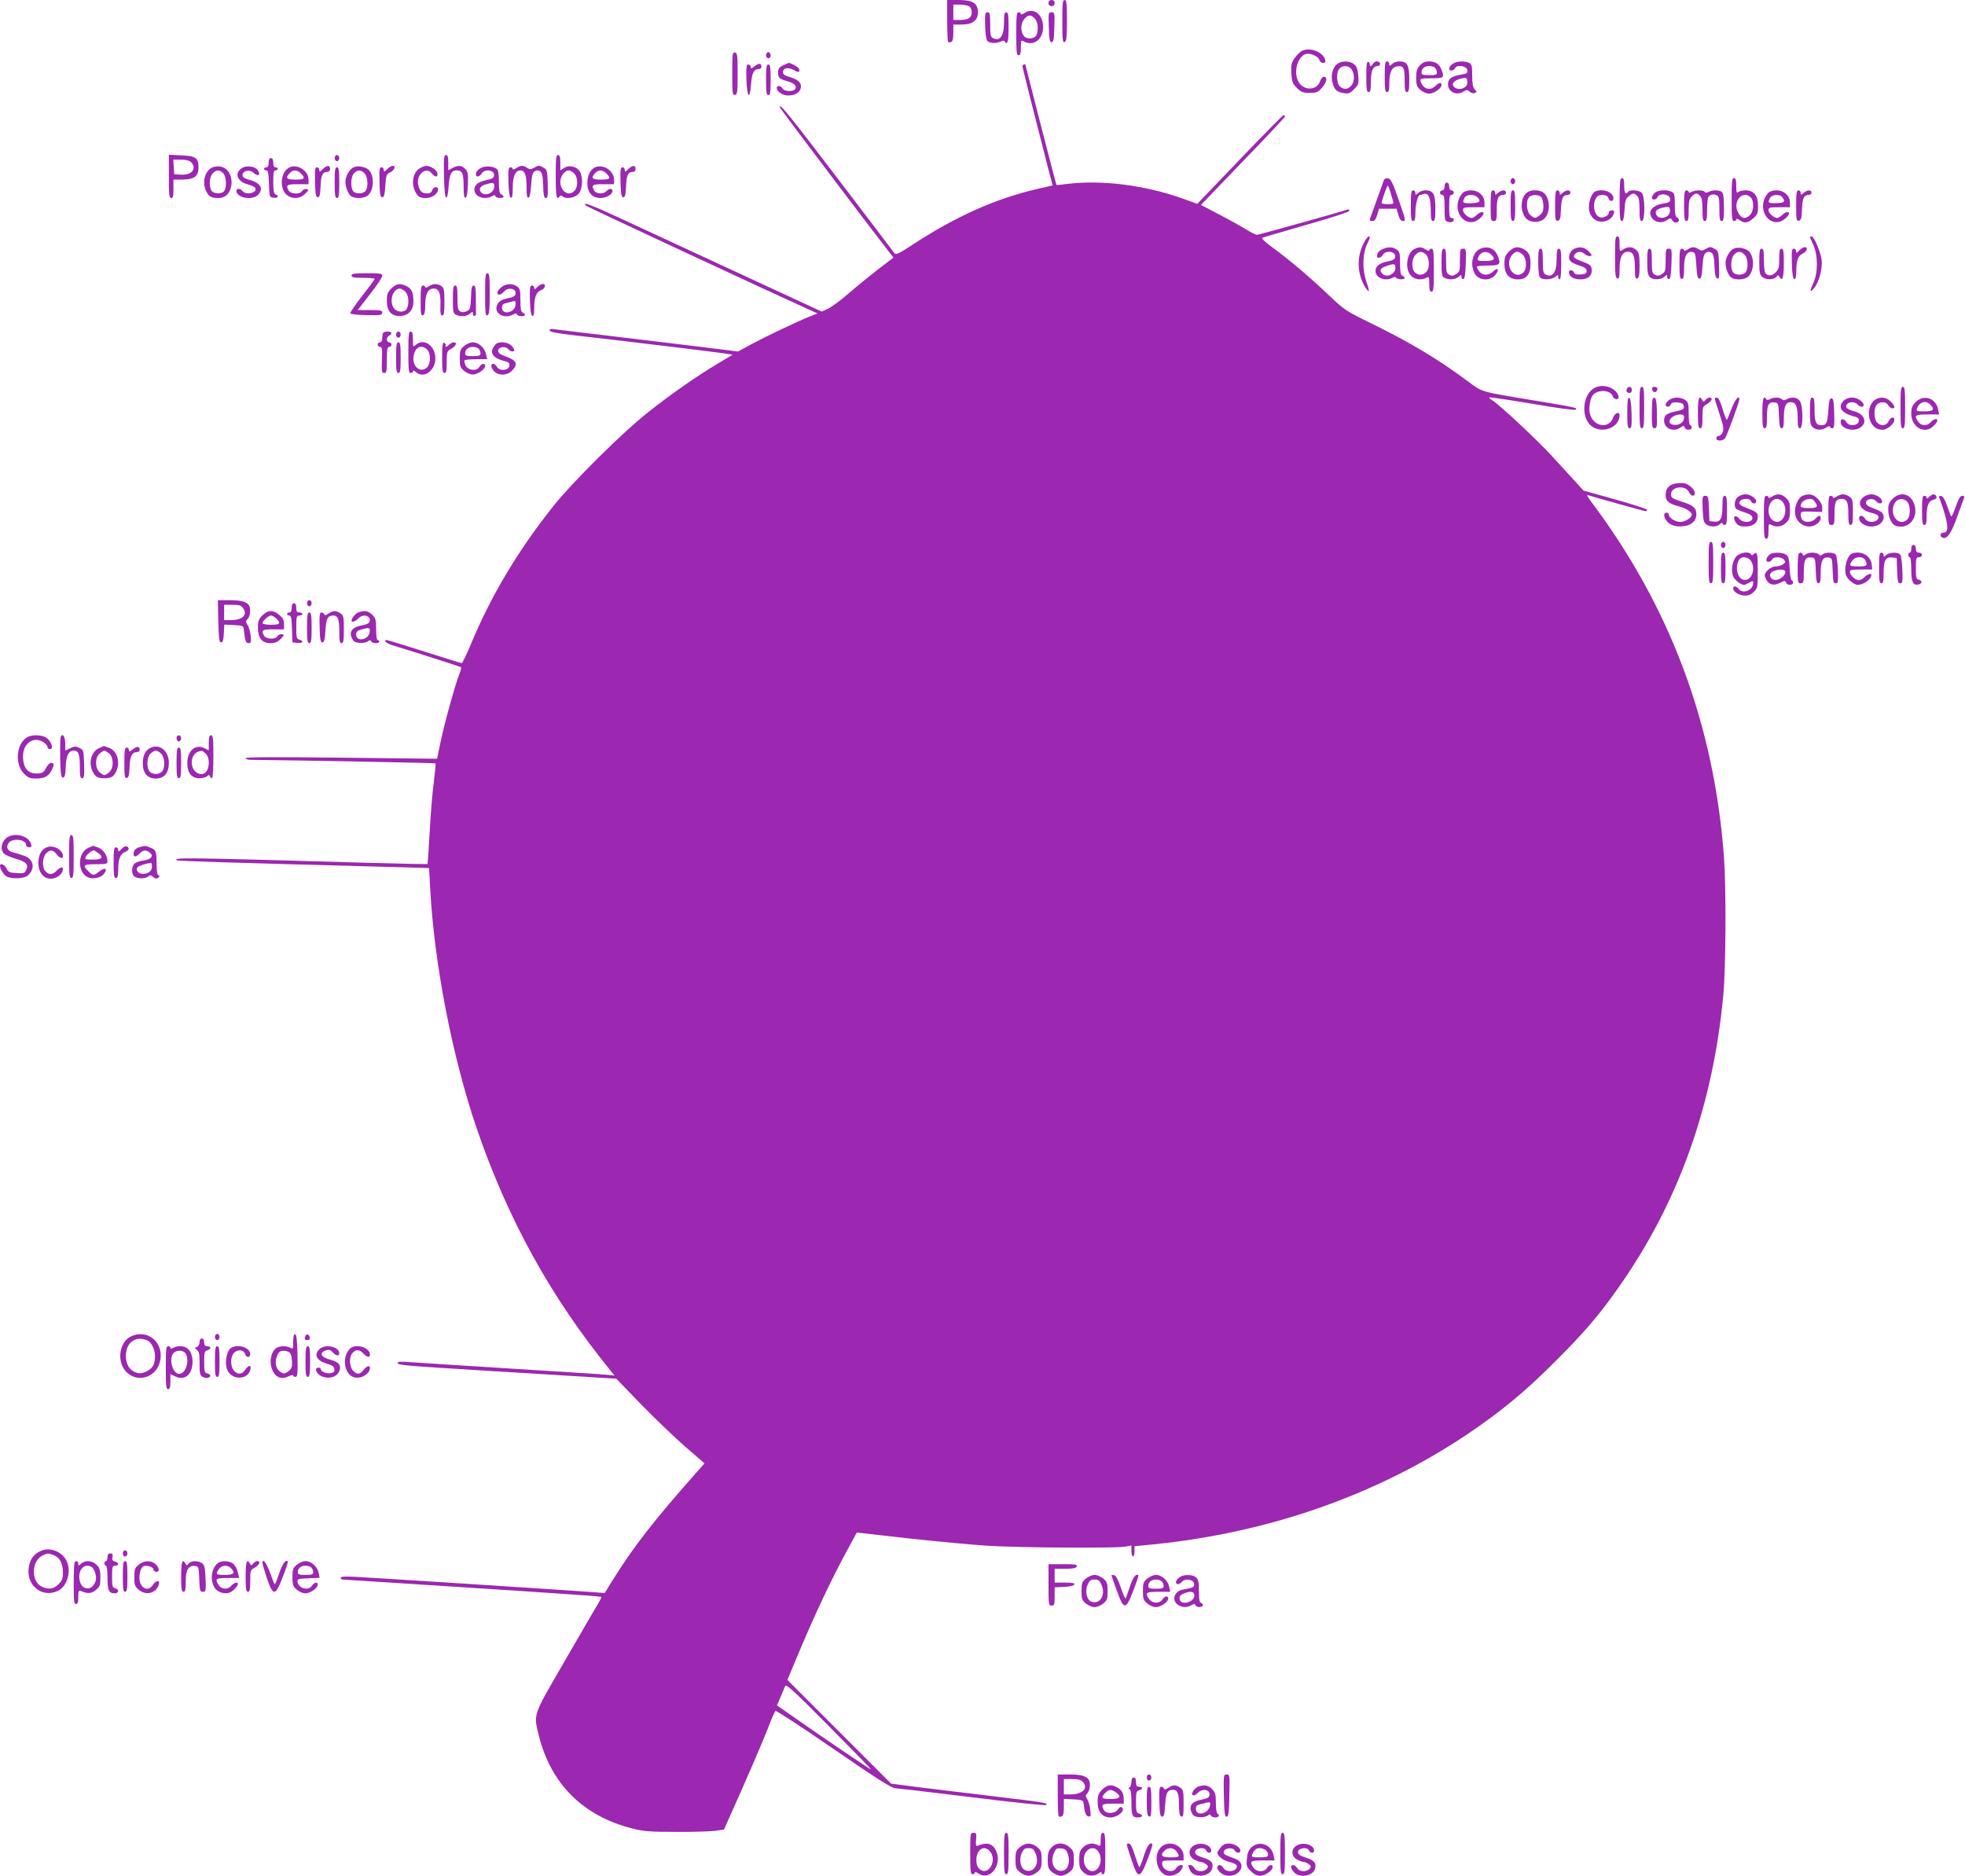 <?xml version="1.0" standalone="no"?>
<!DOCTYPE svg PUBLIC "-//W3C//DTD SVG 20010904//EN"
 "http://www.w3.org/TR/2001/REC-SVG-20010904/DTD/svg10.dtd">
<svg version="1.0" xmlns="http://www.w3.org/2000/svg"
 width="1280pt" height="1222pt" viewBox="0 0 1280 1222"
 preserveAspectRatio="xMidYMid meet">
<g transform="translate(0,1222) scale(0.1,-0.1)"
fill="#9c27b0" stroke="none">
<path d="M6170 12087 c0 -74 3 -136 6 -140 3 -3 12 -3 20 0 10 3 14 22 14 59
l0 54 54 0 c72 0 106 26 106 80 0 59 -33 80 -126 80 l-74 0 0 -133z m141 93
c12 -7 19 -21 19 -40 0 -36 -23 -50 -79 -50 l-41 0 0 50 0 50 41 0 c22 0 49
-5 60 -10z"/>
<path d="M6830 12200 c0 -13 7 -20 20 -20 13 0 20 7 20 20 0 13 -7 20 -20 20
-13 0 -20 -7 -20 -20z"/>
<path d="M6920 12080 c0 -120 2 -139 15 -134 12 5 15 30 15 140 0 112 -2 134
-15 134 -13 0 -15 -22 -15 -140z"/>
<path d="M6672 12134 c-12 -8 -22 -10 -22 -5 0 6 -7 11 -15 11 -13 0 -15 -22
-15 -140 0 -118 2 -140 15 -140 11 0 15 12 15 50 0 47 1 50 19 40 77 -41 147
37 120 134 -16 59 -70 83 -117 50z m68 -34 c22 -22 27 -78 10 -111 -13 -23
-62 -26 -79 -5 -24 28 -24 79 -1 109 26 32 43 34 70 7z"/>
<path d="M6417 12054 c1 -48 7 -92 14 -100 13 -16 62 -19 89 -4 13 7 21 7 25
0 17 -28 25 -1 25 90 0 82 -3 100 -15 100 -12 0 -15 -14 -15 -68 0 -87 -27
-124 -72 -100 -15 7 -18 23 -18 88 0 70 -2 80 -17 80 -16 0 -18 -10 -16 -86z"/>
<path d="M6832 12043 c2 -79 6 -98 18 -98 12 0 16 19 18 98 3 93 2 97 -18 97
-21 0 -21 -4 -18 -97z"/>
<path d="M8480 11888 c-13 -7 -35 -29 -48 -48 -20 -30 -23 -44 -20 -98 3 -55
8 -67 36 -95 28 -28 39 -32 83 -32 45 0 54 4 80 33 32 35 38 72 13 72 -8 0
-20 -13 -25 -29 -23 -67 -117 -62 -146 7 -29 70 10 172 66 172 31 0 70 -21 76
-42 9 -25 45 -25 38 1 -14 53 -101 86 -153 59z"/>
<path d="M4770 11740 c0 -129 1 -141 18 -138 15 3 17 18 17 138 0 120 -2 135
-17 138 -17 3 -18 -9 -18 -138z"/>
<path d="M4990 11860 c0 -11 7 -20 15 -20 8 0 15 9 15 20 0 11 -7 20 -15 20
-8 0 -15 -9 -15 -20z"/>
<path d="M8713 11805 c-32 -22 -46 -75 -33 -123 12 -48 27 -61 74 -69 30 -5
40 -1 67 26 29 30 31 35 27 88 -4 43 -10 61 -28 75 -27 22 -78 23 -107 3z m91
-37 c22 -31 20 -84 -4 -108 -24 -24 -47 -25 -72 -3 -23 21 -25 95 -2 117 22
23 60 20 78 -6z"/>
<path d="M8900 11721 c0 -83 3 -101 15 -101 12 0 15 14 15 69 0 71 14 101 46
101 8 0 14 7 14 15 0 8 -9 15 -20 15 -11 0 -23 -7 -26 -15 -7 -17 -25 -21 -21
-4 1 6 -4 14 -10 16 -10 4 -13 -20 -13 -96z"/>
<path d="M9020 11720 c0 -82 3 -100 15 -100 12 0 15 13 15 58 0 73 17 106 54
110 39 5 46 -10 46 -95 0 -58 3 -73 15 -73 12 0 15 16 15 83 0 94 -13 117 -65
117 -16 0 -37 -7 -47 -17 -17 -15 -18 -15 -18 0 0 10 -7 17 -15 17 -12 0 -15
-18 -15 -100z"/>
<path d="M9249 11794 c-19 -21 -24 -36 -24 -81 0 -48 4 -58 28 -79 15 -13 41
-24 56 -24 32 0 81 34 81 56 0 20 -17 17 -40 -6 -34 -34 -80 -20 -95 28 -6 21
-4 22 69 22 82 0 86 3 66 56 -15 37 -38 53 -81 54 -26 0 -42 -7 -60 -26z m99
-16 c7 -7 12 -20 12 -30 0 -15 -9 -18 -50 -18 -41 0 -50 3 -50 18 0 25 20 42
50 42 14 0 31 -5 38 -12z"/>
<path d="M9462 11804 c-12 -8 -22 -22 -22 -30 0 -19 27 -18 38 2 14 25 76 15
80 -13 3 -18 -3 -23 -35 -28 -59 -10 -82 -22 -89 -49 -13 -55 45 -94 97 -64
24 14 28 14 42 1 9 -9 23 -13 33 -9 15 6 16 8 0 24 -12 14 -16 38 -16 90 0 60
-3 73 -19 82 -29 15 -83 12 -109 -6z m82 -151 c-24 -18 -59 -16 -74 3 -18 20
5 43 51 53 31 6 34 5 37 -18 2 -15 -3 -30 -14 -38z"/>
<path d="M4916 11789 c-22 -17 -26 -18 -26 -5 0 9 -7 16 -15 16 -13 0 -15 -15
-13 -97 4 -117 23 -139 30 -34 6 75 18 101 49 101 11 0 19 6 19 14 0 25 -16
27 -44 5z"/>
<path d="M5103 11795 c-31 -13 -39 -28 -33 -65 3 -19 16 -27 61 -40 43 -12 61
-30 49 -50 -12 -19 -70 -17 -82 3 -11 20 -38 23 -38 4 0 -24 38 -49 73 -49 46
0 75 17 83 48 8 33 -16 56 -73 73 -31 8 -43 17 -43 31 0 27 35 34 70 14 32
-19 44 -16 34 9 -4 11 -58 40 -68 37 -1 -1 -16 -7 -33 -15z"/>
<path d="M4990 11700 c0 -82 3 -100 15 -100 12 0 15 18 15 100 0 82 -3 100
-15 100 -12 0 -15 -18 -15 -100z"/>
<path d="M6660 11789 c0 -9 118 -475 178 -706 l19 -71 -96 -22 c-274 -63 -530
-177 -815 -363 -93 -61 -110 -69 -120 -56 -6 9 -173 228 -370 487 -319 419
-393 510 -373 458 5 -12 573 -764 708 -937 l29 -37 -102 -78 c-56 -44 -143
-114 -192 -157 -50 -44 -109 -87 -132 -98 l-41 -19 -564 261 c-310 144 -654
303 -764 354 -174 81 -238 104 -208 75 6 -7 1226 -575 1453 -677 l55 -25 -49
-19 c-81 -33 -275 -125 -375 -178 l-94 -51 -281 35 c-155 19 -416 50 -581 70
-165 19 -315 38 -332 40 -24 4 -33 2 -33 -7 0 -10 40 -18 148 -31 293 -33 978
-116 1010 -122 l34 -6 -90 -54 c-136 -80 -311 -202 -462 -322 -163 -128 -492
-455 -613 -607 -235 -295 -409 -588 -542 -908 -27 -65 -53 -118 -57 -118 -5 0
-114 34 -243 75 -128 41 -239 75 -244 75 -29 0 -6 -21 36 -34 105 -31 438
-138 445 -142 4 -3 0 -21 -8 -41 -25 -58 -100 -328 -124 -447 l-23 -109 -624
7 c-440 5 -623 4 -623 -3 0 -6 15 -11 33 -11 312 -3 1201 -20 1204 -23 2 -3
-3 -57 -11 -121 -9 -64 -21 -210 -27 -324 -6 -114 -13 -209 -14 -211 -2 -1
-174 2 -382 8 -1210 35 -1271 36 -1252 16 5 -4 373 -16 1209 -38 l435 -12 7
-130 c26 -490 143 -1094 301 -1560 205 -598 481 -1100 873 -1583 l27 -33 -64
6 c-35 3 -316 21 -624 40 -308 19 -597 38 -642 41 -57 5 -83 3 -83 -4 0 -16
33 -18 580 -52 272 -17 574 -35 670 -41 l175 -11 161 -167 c89 -91 218 -215
287 -275 l126 -109 -42 -48 c-288 -324 -422 -497 -561 -721 l-47 -76 -52 4
c-51 5 -1351 89 -1559 101 -79 4 -108 3 -108 -5 0 -7 4 -12 8 -12 4 0 250 -16
547 -35 297 -19 610 -40 695 -45 315 -21 444 -30 447 -34 2 -2 -13 -32 -35
-67 -21 -35 -118 -202 -215 -370 -199 -343 -192 -324 -156 -470 79 -311 287
-519 604 -600 79 -20 115 -23 290 -23 110 -1 225 3 255 7 l56 8 43 97 c87 192
198 449 241 557 23 61 46 114 51 119 4 4 175 -107 379 -248 289 -199 379 -256
404 -256 17 -1 243 -27 501 -59 259 -32 474 -55 479 -50 15 13 0 16 -319 54
-165 20 -388 47 -495 60 l-195 25 -338 338 -338 338 54 129 c120 289 235 533
349 740 l49 91 337 -38 c185 -20 418 -42 517 -48 202 -13 827 -17 893 -6 l42
8 0 -36 c0 -20 5 -36 10 -36 6 0 10 15 10 34 l0 33 123 12 c753 76 1453 321
2043 716 221 149 378 278 574 475 190 189 289 305 417 488 388 553 611 1178
679 1902 16 183 19 688 4 895 -64 866 -351 1633 -866 2318 -20 26 -30 45 -23
42 39 -13 369 -105 378 -105 6 0 11 4 11 9 0 4 -93 35 -207 67 l-208 58 -50
55 c-27 30 -96 105 -153 167 -94 104 -342 335 -391 366 -12 7 -21 16 -21 19 0
3 125 -15 278 -41 160 -28 281 -44 286 -39 13 12 7 14 -264 59 -369 61 -340
53 -444 130 -190 141 -372 250 -617 370 -172 84 -181 90 -281 185 -125 119
-262 235 -368 312 -48 35 -75 60 -67 64 6 3 137 41 289 85 169 48 278 84 278
91 0 7 -6 10 -12 8 -46 -16 -580 -165 -590 -165 -7 0 -40 16 -73 37 -33 20
-112 64 -176 97 l-116 61 273 284 c151 156 274 287 274 292 0 5 -4 9 -9 9 -4
0 -133 -130 -285 -289 l-277 -289 -94 34 c-250 89 -531 124 -760 95 -33 -5
-61 -7 -63 -6 -3 2 -201 773 -202 783 0 8 -20 0 -20 -9z m-985 -11097 c-3 -3
-371 247 -552 375 l-62 43 23 53 c12 28 26 61 30 72 6 17 48 -21 285 -260 153
-154 277 -281 276 -283z"/>
<path d="M1100 11071 c0 -119 2 -141 15 -141 12 0 15 13 15 60 l0 60 58 0 c77
1 105 21 105 79 0 63 -18 75 -113 79 l-80 4 0 -141z m144 93 c41 -40 6 -86
-63 -82 l-46 3 -3 48 -3 47 50 0 c32 0 55 -6 65 -16z"/>
<path d="M2180 11190 c0 -11 7 -20 15 -20 8 0 15 9 15 20 0 11 -7 20 -15 20
-8 0 -15 -9 -15 -20z"/>
<path d="M2892 11073 c2 -89 7 -138 14 -140 7 -2 13 22 16 71 5 81 18 106 52
106 37 0 46 -19 46 -103 0 -58 3 -78 13 -75 8 3 13 32 15 86 2 71 0 84 -18
102 -24 24 -45 25 -82 6 l-28 -15 0 50 c0 37 -4 49 -15 49 -13 0 -15 -20 -13
-137z"/>
<path d="M3620 11070 c0 -128 6 -160 25 -130 5 8 11 8 20 0 24 -20 86 -8 107
21 24 32 26 110 4 144 -21 31 -70 42 -101 21 l-25 -16 0 50 c0 38 -4 50 -15
50 -13 0 -15 -22 -15 -140z m120 20 c25 -25 27 -86 3 -112 -37 -42 -93 -6 -93
59 0 35 29 73 55 73 8 0 24 -9 35 -20z"/>
<path d="M1750 11160 c0 -20 -5 -30 -15 -30 -8 0 -15 -4 -15 -10 0 -5 7 -10
15 -10 11 0 15 -19 17 -87 3 -88 3 -88 31 -91 29 -4 37 12 12 22 -11 4 -15 23
-15 81 0 60 3 75 15 75 8 0 15 5 15 10 0 6 -7 10 -15 10 -10 0 -15 10 -15 30
0 20 -5 30 -15 30 -10 0 -15 -10 -15 -30z"/>
<path d="M1380 11128 c-48 -25 -65 -101 -35 -157 16 -33 33 -41 80 -41 105 0
114 187 10 205 -16 3 -41 0 -55 -7z m75 -38 c20 -22 23 -93 4 -116 -15 -18
-63 -18 -79 1 -20 24 -17 90 4 114 24 26 48 27 71 1z"/>
<path d="M1581 11128 c-57 -31 -40 -89 32 -109 23 -6 45 -16 49 -22 19 -31
-57 -52 -82 -22 -15 19 -40 20 -40 2 0 -46 102 -65 140 -27 40 40 18 79 -57
99 -32 9 -43 17 -43 31 0 27 45 38 69 16 32 -29 54 -17 29 17 -17 23 -68 30
-97 15z"/>
<path d="M1884 11129 c-50 -25 -65 -116 -28 -166 31 -41 94 -44 131 -6 26 25
26 28 9 31 -10 2 -23 -3 -28 -12 -13 -24 -75 -21 -88 3 -19 36 -12 41 60 41
l70 0 0 29 c0 60 -74 106 -126 80z m76 -39 c32 -32 24 -40 -35 -40 -59 0 -68
10 -38 42 21 24 48 23 73 -2z"/>
<path d="M2102 11118 c-19 -19 -22 -20 -22 -5 0 9 -7 17 -15 17 -13 0 -15 -15
-13 -97 2 -79 6 -98 18 -98 12 0 16 16 18 70 3 74 13 95 43 95 12 0 19 7 19
20 0 26 -20 25 -48 -2z"/>
<path d="M2303 11130 c-26 -11 -53 -59 -53 -93 0 -38 20 -86 40 -97 32 -17 88
-12 110 10 37 37 39 125 3 162 -22 22 -71 31 -100 18z m73 -41 c21 -24 24 -90
4 -114 -16 -19 -64 -19 -79 -1 -19 23 -16 94 4 116 23 26 47 25 71 -1z"/>
<path d="M2522 11118 c-19 -19 -22 -20 -22 -5 0 9 -7 17 -15 17 -13 0 -15 -15
-13 -97 2 -79 6 -98 18 -98 12 0 16 17 20 75 5 70 7 76 33 88 27 13 38 42 14
42 -7 0 -23 -10 -35 -22z"/>
<path d="M2740 11127 c-31 -15 -50 -52 -50 -95 0 -39 23 -87 45 -96 48 -18
107 4 118 44 7 27 -29 28 -38 0 -4 -14 -15 -20 -34 -20 -32 0 -46 13 -56 53
-17 66 48 125 86 79 19 -24 39 -29 39 -9 0 18 -12 32 -37 46 -28 14 -42 14
-73 -2z"/>
<path d="M3140 11129 c-26 -11 -40 -26 -40 -46 0 -20 24 -15 38 7 21 34 88 21
80 -16 -2 -13 -17 -21 -48 -27 -53 -10 -80 -31 -80 -62 0 -46 63 -70 113 -44
16 9 22 9 25 0 4 -13 52 -15 52 -2 0 5 -7 11 -15 15 -11 4 -15 23 -15 79 0 50
-4 78 -13 86 -21 17 -69 22 -97 10z m80 -123 c0 -41 -56 -68 -84 -41 -21 21
-10 43 28 54 49 14 56 13 56 -13z"/>
<path d="M3362 11124 c-12 -8 -22 -10 -22 -5 0 6 -7 11 -15 11 -13 0 -15 -15
-13 -97 2 -66 7 -98 16 -101 9 -3 12 15 12 65 0 75 17 113 50 113 29 0 40 -31
40 -110 0 -53 3 -71 13 -68 7 3 14 33 17 83 4 60 9 80 23 89 12 8 22 8 35 0
13 -9 18 -28 20 -93 2 -64 6 -81 18 -81 12 0 14 16 12 92 -3 89 -4 93 -31 108
-25 14 -30 13 -55 -1 -24 -14 -31 -14 -47 -3 -25 18 -45 18 -73 -2z"/>
<path d="M3874 11129 c-31 -16 -49 -56 -48 -106 1 -58 33 -93 84 -93 39 0 80
23 80 46 0 18 -24 18 -40 -1 -18 -22 -67 -19 -80 4 -19 36 -12 41 60 41 l70 0
0 29 c0 60 -74 106 -126 80z m76 -39 c32 -32 24 -40 -35 -40 -59 0 -68 10 -38
42 21 24 48 23 73 -2z"/>
<path d="M4092 11118 c-19 -19 -22 -20 -22 -5 0 9 -7 17 -15 17 -13 0 -15 -15
-13 -97 2 -79 6 -98 18 -98 12 0 16 16 18 70 3 74 13 95 43 95 12 0 19 7 19
20 0 26 -20 25 -48 -2z"/>
<path d="M2180 11030 c0 -82 3 -100 15 -100 12 0 15 18 15 100 0 82 -3 100
-15 100 -12 0 -15 -18 -15 -100z"/>
<path d="M9015 11048 c-3 -7 -22 -62 -44 -123 -22 -60 -42 -118 -46 -127 -5
-14 -2 -18 14 -18 15 0 23 10 32 40 l12 40 57 0 57 0 12 -40 c8 -29 17 -40 31
-40 18 0 16 11 -29 138 -40 114 -51 138 -70 140 -11 2 -23 -3 -26 -10z m42
-80 c7 -24 15 -51 18 -60 6 -15 1 -18 -34 -18 -23 0 -41 3 -41 7 0 15 34 113
40 113 3 0 11 -19 17 -42z"/>
<path d="M9840 11040 c0 -11 7 -20 15 -20 8 0 15 9 15 20 0 11 -7 20 -15 20
-8 0 -15 -9 -15 -20z"/>
<path d="M10557 11053 c-4 -3 -7 -66 -7 -140 0 -107 3 -133 14 -133 10 0 15
19 18 71 3 60 8 74 27 90 28 23 35 23 55 3 12 -11 16 -36 16 -90 0 -59 3 -74
15 -74 22 0 22 162 -1 184 -17 18 -79 22 -89 6 -14 -23 -25 -7 -25 40 0 46 -7
60 -23 43z"/>
<path d="M11280 10920 c0 -118 2 -140 15 -140 8 0 15 5 15 11 0 5 10 3 22 -5
32 -23 53 -20 89 12 28 25 31 34 31 81 0 67 -27 101 -82 101 -20 0 -41 -5 -48
-12 -9 -9 -12 0 -12 40 0 40 -4 52 -15 52 -13 0 -15 -22 -15 -140z m124 14
c23 -23 21 -89 -4 -114 -31 -31 -57 -25 -79 17 -36 70 31 149 83 97z"/>
<path d="M9410 11005 c0 -16 -6 -25 -15 -25 -8 0 -15 -7 -15 -15 0 -8 7 -15
15 -15 12 0 15 -16 15 -84 0 -76 2 -85 20 -91 21 -7 40 0 40 16 0 5 -7 9 -15
9 -12 0 -15 15 -15 75 0 60 3 75 15 75 8 0 15 7 15 15 0 8 -7 15 -15 15 -9 0
-15 9 -15 25 0 16 -6 25 -15 25 -9 0 -15 -9 -15 -25z"/>
<path d="M9190 10880 c0 -82 3 -100 15 -100 11 0 15 13 15 54 0 55 16 116 30
116 5 0 15 3 23 6 31 11 47 -24 47 -102 0 -59 3 -74 15 -74 12 0 15 16 15 83
0 94 -13 117 -65 117 -16 0 -37 -7 -47 -17 -17 -15 -18 -15 -18 0 0 10 -7 17
-15 17 -12 0 -15 -18 -15 -100z"/>
<path d="M9527 10962 c-70 -77 -19 -207 73 -187 36 8 81 58 57 63 -9 2 -25 -6
-36 -17 -12 -12 -27 -21 -34 -21 -22 0 -57 31 -57 51 0 17 7 19 70 19 l70 0 0
30 c0 45 -39 80 -88 80 -24 0 -45 -7 -55 -18z m98 -28 c25 -26 13 -36 -43 -38
-54 -1 -59 3 -42 35 13 24 62 26 85 3z"/>
<path d="M9710 10880 c0 -93 1 -100 20 -100 18 0 20 7 20 73 0 75 9 97 42 97
10 0 18 7 18 15 0 20 -29 19 -52 -2 -17 -15 -18 -15 -18 0 0 10 -7 17 -15 17
-12 0 -15 -18 -15 -100z"/>
<path d="M9840 10880 c0 -82 3 -100 15 -100 12 0 15 18 15 100 0 82 -3 100
-15 100 -12 0 -15 -18 -15 -100z"/>
<path d="M9941 10961 c-38 -38 -39 -116 -2 -162 25 -31 92 -33 121 -3 39 38
39 125 0 164 -27 27 -93 27 -119 1z m99 -26 c7 -8 13 -34 14 -56 0 -32 -5 -45
-23 -60 -29 -23 -33 -24 -61 -1 -26 21 -32 91 -10 117 16 19 64 19 80 0z"/>
<path d="M10130 10879 c0 -90 2 -100 18 -97 14 3 18 16 20 73 3 74 13 95 43
95 11 0 19 7 19 15 0 20 -29 19 -52 -2 -17 -15 -18 -15 -18 0 0 10 -7 17 -15
17 -12 0 -15 -18 -15 -101z"/>
<path d="M10392 10973 c-21 -8 -42 -59 -42 -102 0 -55 35 -95 83 -95 38 0 72
23 80 55 4 14 0 19 -14 19 -10 0 -19 -7 -19 -15 0 -19 -36 -38 -59 -30 -39 12
-51 94 -19 132 17 21 69 16 75 -7 7 -25 33 -26 33 -2 0 40 -67 66 -118 45z"/>
<path d="M10777 10962 c-10 -10 -17 -24 -17 -30 0 -17 30 -15 36 2 13 33 84
22 84 -13 0 -16 -9 -21 -46 -27 -48 -7 -84 -32 -84 -60 0 -51 61 -79 107 -49
24 16 27 16 35 1 5 -9 15 -16 23 -16 22 0 30 22 11 32 -13 7 -16 25 -16 83 0
63 -3 76 -19 85 -32 17 -96 12 -114 -8z m86 -148 c-25 -19 -61 -17 -72 4 -14
26 -1 40 44 50 37 8 40 6 43 -16 2 -14 -4 -29 -15 -38z"/>
<path d="M10970 10880 c0 -82 3 -100 15 -100 12 0 15 14 15 70 0 57 4 74 20
90 24 24 34 25 54 4 12 -11 16 -36 16 -90 0 -59 3 -74 15 -74 12 0 15 15 15
73 0 39 4 77 8 83 11 17 35 22 55 12 14 -7 17 -23 17 -88 0 -64 3 -80 15 -80
12 0 15 16 15 88 0 55 -4 92 -12 100 -15 15 -62 16 -88 2 -13 -7 -21 -7 -25 0
-8 13 -61 13 -86 0 -13 -7 -19 -7 -19 0 0 5 -7 10 -15 10 -12 0 -15 -18 -15
-100z"/>
<path d="M11517 10962 c-70 -77 -19 -207 74 -187 35 8 80 58 56 63 -9 2 -25
-6 -36 -17 -12 -12 -27 -21 -34 -21 -22 0 -57 31 -57 51 0 17 7 19 70 19 l70
0 0 30 c0 45 -39 80 -88 80 -25 0 -45 -7 -55 -18z m91 -25 c25 -30 18 -39 -36
-40 -54 -2 -59 2 -42 34 12 22 62 26 78 6z"/>
<path d="M11700 10879 c0 -90 2 -100 18 -97 14 3 18 16 20 73 3 74 13 95 43
95 11 0 19 7 19 15 0 20 -29 19 -52 -2 -17 -15 -18 -15 -18 0 0 10 -7 17 -15
17 -12 0 -15 -18 -15 -101z"/>
<path d="M8876 10621 c-40 -90 -33 -195 20 -276 26 -40 27 -24 3 46 -27 81
-23 183 10 247 16 32 18 42 8 42 -8 0 -26 -26 -41 -59z"/>
<path d="M10520 10546 c0 -110 3 -135 15 -140 12 -4 15 6 15 62 0 77 17 112
55 112 34 0 45 -27 45 -109 0 -58 3 -69 15 -65 12 5 15 24 15 85 0 66 -3 82
-20 99 -24 24 -57 26 -88 4 -22 -15 -22 -15 -22 35 0 39 -4 51 -15 51 -13 0
-15 -22 -15 -134z"/>
<path d="M11790 10676 c0 -2 10 -25 22 -52 31 -68 31 -180 0 -248 -26 -57 -23
-68 7 -30 32 40 54 129 47 182 -7 53 -50 152 -65 152 -6 0 -11 -2 -11 -4z"/>
<path d="M9010 10599 c-26 -11 -40 -26 -40 -46 0 -20 24 -15 38 7 21 34 88 21
80 -16 -2 -13 -17 -21 -48 -27 -53 -10 -80 -31 -80 -62 0 -45 63 -70 110 -45
13 7 21 7 25 0 8 -12 55 -13 55 -1 0 5 -7 11 -15 15 -11 4 -15 23 -15 80 0 66
-3 77 -22 90 -25 18 -52 19 -88 5z m80 -123 c0 -41 -56 -68 -84 -40 -23 22
-16 37 25 51 50 17 59 16 59 -11z"/>
<path d="M9214 10598 c-51 -24 -65 -130 -23 -174 24 -26 66 -31 100 -14 18 10
19 7 19 -40 0 -38 4 -50 15 -50 13 0 15 22 15 140 0 118 -2 140 -15 140 -8 0
-15 -5 -15 -11 0 -5 -10 -3 -22 5 -26 18 -44 19 -74 4z m69 -31 c26 -18 33
-81 13 -112 -19 -29 -56 -33 -80 -9 -23 23 -21 89 4 114 23 23 39 25 63 7z"/>
<path d="M9644 10600 c-51 -20 -70 -100 -39 -160 26 -50 104 -54 138 -8 26 35
14 48 -16 20 -30 -29 -71 -28 -91 0 -9 12 -16 26 -16 30 0 5 32 8 70 8 81 0
89 8 66 64 -20 48 -63 66 -112 46z m68 -37 c33 -30 23 -43 -37 -43 -47 0 -54
2 -48 18 14 41 54 53 85 25z"/>
<path d="M9829 10581 c-24 -25 -29 -37 -29 -81 0 -66 30 -100 89 -100 55 0 81
34 81 104 -1 54 -11 75 -47 94 -35 19 -63 14 -94 -17z m91 -21 c25 -25 27 -91
4 -114 -39 -39 -94 -3 -94 61 0 35 29 73 55 73 8 0 24 -9 35 -20z"/>
<path d="M10252 10598 c-26 -13 -40 -54 -25 -76 5 -9 32 -23 59 -31 37 -12 49
-21 49 -36 0 -16 -8 -21 -38 -23 -26 -2 -39 1 -43 12 -8 20 -34 21 -34 2 0
-27 30 -46 74 -46 52 0 79 25 74 66 -2 24 -11 31 -53 47 -62 23 -72 32 -55 52
16 19 44 19 64 -1 9 -8 24 -14 34 -12 15 3 13 7 -10 31 -28 28 -58 33 -96 15z"/>
<path d="M10992 10594 c-12 -8 -22 -10 -22 -5 0 6 -7 11 -15 11 -12 0 -15 -18
-15 -98 0 -81 3 -99 15 -99 12 0 15 15 15 72 0 77 18 111 57 103 15 -3 19 -16
23 -88 4 -67 8 -85 20 -85 12 0 16 18 20 79 4 61 9 81 23 90 12 8 22 8 35 0
13 -9 18 -28 20 -87 2 -56 7 -77 18 -81 13 -5 14 8 12 86 -3 89 -4 93 -31 108
-25 14 -30 13 -55 -1 -24 -14 -31 -14 -47 -3 -25 18 -45 18 -73 -2z"/>
<path d="M11293 10600 c-26 -11 -53 -59 -53 -93 0 -38 20 -86 40 -97 32 -17
88 -12 110 10 37 37 39 125 3 162 -22 22 -71 31 -100 18z m73 -41 c21 -24 24
-90 4 -114 -16 -19 -64 -19 -80 0 -19 23 -16 92 5 115 23 26 47 25 71 -1z"/>
<path d="M11720 10588 c-17 -18 -20 -19 -20 -5 0 9 -7 17 -15 17 -13 0 -15
-15 -13 -97 2 -66 7 -98 16 -101 8 -2 12 12 13 50 1 75 11 101 42 116 29 14
37 42 12 42 -8 0 -23 -10 -35 -22z"/>
<path d="M9390 10510 c0 -78 2 -91 19 -100 29 -15 72 -12 93 7 17 15 18 15 18
-1 0 -10 6 -16 13 -14 8 3 13 35 15 101 3 92 2 97 -18 97 -18 0 -20 -6 -20
-75 0 -68 -2 -76 -24 -90 -19 -13 -29 -14 -45 -5 -19 9 -21 20 -21 90 0 64 -3
80 -15 80 -12 0 -15 -17 -15 -90z"/>
<path d="M10020 10512 c0 -55 4 -92 12 -100 17 -17 78 -15 100 5 17 15 18 15
18 0 0 -10 5 -17 10 -17 6 0 10 40 10 100 0 82 -3 100 -15 100 -12 0 -15 -14
-15 -68 0 -87 -27 -124 -72 -100 -15 7 -18 23 -18 88 0 64 -3 80 -15 80 -12 0
-15 -16 -15 -88z"/>
<path d="M10730 10516 c0 -64 4 -88 16 -100 20 -21 73 -20 96 1 17 15 18 15
18 -1 0 -10 6 -16 13 -14 8 3 13 35 15 101 3 92 2 97 -18 97 -18 0 -20 -6 -20
-75 0 -68 -2 -76 -24 -90 -19 -13 -29 -14 -45 -5 -19 9 -21 20 -21 90 0 64 -3
80 -15 80 -12 0 -15 -16 -15 -84z"/>
<path d="M11460 10517 c0 -69 3 -87 18 -100 23 -21 75 -22 93 -1 11 14 13 14
21 -1 19 -32 28 -1 28 91 0 77 -3 94 -15 94 -12 0 -15 -14 -15 -65 0 -57 -3
-69 -24 -90 -25 -25 -52 -25 -68 -1 -4 6 -8 44 -8 84 0 57 -3 72 -15 72 -12 0
-15 -16 -15 -83z"/>
<path d="M2290 10425 c0 -12 15 -15 75 -15 41 0 75 -3 75 -7 0 -5 -37 -54 -81
-111 -44 -56 -79 -107 -77 -113 2 -6 45 -11 106 -12 91 -2 102 0 102 16 0 15
-10 17 -80 17 l-80 0 80 103 c44 56 80 110 80 120 0 15 -11 17 -100 17 -82 0
-100 -3 -100 -15z"/>
<path d="M3160 10300 c0 -120 2 -139 15 -134 12 5 15 30 15 140 0 112 -2 134
-15 134 -13 0 -15 -22 -15 -140z"/>
<path d="M2549 10341 c-24 -25 -29 -37 -29 -81 0 -69 31 -103 92 -98 51 4 81
38 81 95 0 57 -11 81 -43 98 -43 22 -68 18 -101 -14z m91 -21 c22 -22 27 -78
10 -111 -15 -27 -64 -25 -84 3 -33 46 -7 128 39 128 8 0 24 -9 35 -20z"/>
<path d="M2792 10354 c-12 -8 -22 -10 -22 -5 0 6 -7 11 -15 11 -12 0 -15 -18
-15 -100 0 -84 2 -98 15 -94 11 5 15 22 15 68 0 71 18 106 55 106 34 0 47 -30
44 -108 -2 -52 1 -67 12 -67 11 0 14 19 14 88 0 76 -3 91 -19 103 -26 18 -56
18 -84 -2z"/>
<path d="M3290 10363 c-24 -9 -50 -35 -50 -50 0 -19 23 -16 43 7 27 32 83 21
75 -16 -2 -13 -18 -21 -53 -28 -37 -8 -53 -18 -64 -37 -31 -56 38 -102 102
-68 16 9 22 9 25 0 4 -13 52 -15 52 -2 0 5 -7 11 -15 15 -11 4 -15 23 -15 80
0 66 -3 77 -22 90 -23 16 -50 19 -78 9z m68 -130 c-6 -52 -88 -68 -88 -17 0
18 7 25 28 30 15 3 32 7 37 9 22 8 26 4 23 -22z"/>
<path d="M3500 10350 c-16 -16 -20 -17 -20 -5 0 8 -7 15 -15 15 -13 0 -15 -15
-13 -97 2 -66 7 -98 16 -101 8 -3 12 12 12 52 0 70 13 104 45 116 27 10 35 40
10 40 -8 0 -24 -9 -35 -20z"/>
<path d="M2950 10270 c0 -78 2 -91 19 -100 29 -15 72 -12 93 7 17 15 18 15 18
-1 0 -10 5 -16 11 -14 6 2 10 7 10 11 -1 4 -1 48 -1 97 0 72 -3 90 -15 90 -11
0 -15 -18 -17 -77 -3 -71 -5 -79 -27 -90 -17 -8 -31 -9 -43 -2 -15 8 -18 23
-18 89 0 64 -3 80 -15 80 -12 0 -15 -17 -15 -90z"/>
<path d="M2497 10053 c-4 -3 -7 -19 -7 -35 0 -18 -5 -28 -15 -28 -8 0 -15 -7
-15 -15 0 -8 7 -15 16 -15 13 0 15 -13 12 -85 -3 -76 -1 -85 15 -85 15 0 17
11 17 85 0 69 3 85 15 85 8 0 15 7 15 15 0 8 -7 15 -15 15 -8 0 -15 9 -15 19
0 10 7 21 15 25 8 3 15 10 15 16 0 11 -43 14 -53 3z"/>
<path d="M2580 10040 c0 -11 7 -20 15 -20 8 0 15 9 15 20 0 11 -7 20 -15 20
-8 0 -15 -9 -15 -20z"/>
<path d="M2660 9925 c0 -113 2 -135 15 -135 8 0 15 5 15 12 0 6 7 4 18 -5 58
-53 142 21 126 111 -13 72 -80 107 -126 65 -17 -15 -18 -14 -18 35 0 40 -4 52
-15 52 -13 0 -15 -22 -15 -135z m122 18 c25 -23 25 -94 -1 -117 -43 -39 -97 6
-87 72 9 60 49 81 88 45z"/>
<path d="M2580 9890 c0 -82 3 -100 15 -100 12 0 15 18 15 100 0 82 -3 100 -15
100 -12 0 -15 -18 -15 -100z"/>
<path d="M2880 9891 c0 -83 3 -101 15 -101 12 0 15 14 15 70 0 68 1 72 30 88
31 18 40 42 16 42 -8 0 -21 -7 -30 -15 -17 -18 -27 -19 -23 -4 1 6 -4 14 -10
16 -10 4 -13 -20 -13 -96z"/>
<path d="M3023 9966 c-25 -21 -28 -31 -28 -81 0 -50 3 -60 28 -81 15 -13 41
-24 56 -24 32 0 81 34 81 56 0 21 -23 17 -38 -7 -18 -29 -72 -23 -89 10 -6 14
-10 29 -7 33 3 4 37 8 76 8 l71 0 -7 33 c-8 40 -48 77 -86 77 -16 0 -41 -11
-57 -24z m95 -18 c7 -7 12 -20 12 -30 0 -15 -9 -18 -50 -18 -41 0 -50 3 -50
18 0 25 20 42 50 42 14 0 31 -5 38 -12z"/>
<path d="M3234 9982 c-6 -4 -16 -17 -23 -30 -19 -35 7 -66 64 -81 39 -10 46
-15 43 -34 -4 -31 -62 -37 -80 -8 -7 12 -18 21 -25 21 -20 0 -15 -28 7 -50 29
-29 84 -27 115 5 42 42 31 68 -41 93 -36 13 -49 23 -49 37 0 25 46 33 65 11
14 -18 40 -21 40 -6 0 6 -9 19 -20 30 -20 20 -74 27 -96 12z"/>
<path d="M10393 9696 c-91 -41 -99 -216 -12 -261 74 -39 169 7 169 80 0 27
-31 15 -42 -15 -28 -81 -136 -58 -153 32 -4 19 -1 54 5 77 9 34 18 45 45 57
40 16 91 3 100 -27 9 -26 45 -26 38 0 -14 53 -92 82 -150 57z"/>
<path d="M10597 9686 c-7 -16 1 -26 20 -26 7 0 13 9 13 20 0 23 -25 27 -33 6z"/>
<path d="M10680 9565 c0 -113 2 -135 15 -135 13 0 15 22 15 135 0 113 -2 135
-15 135 -13 0 -15 -22 -15 -135z"/>
<path d="M10762 9683 c2 -10 10 -18 17 -18 8 0 15 8 17 18 1 11 -4 17 -18 17
-13 0 -18 -6 -16 -17z"/>
<path d="M12380 9565 c0 -113 2 -135 15 -135 13 0 15 22 15 135 0 113 -2 135
-15 135 -13 0 -15 -22 -15 -135z"/>
<path d="M10600 9531 c0 -84 3 -101 15 -101 13 0 15 15 13 97 -2 66 -7 98 -15
101 -10 3 -13 -21 -13 -97z"/>
<path d="M10767 9624 c-4 -4 -7 -49 -7 -101 0 -82 2 -93 18 -93 15 0 17 11 15
97 -1 90 -8 115 -26 97z"/>
<path d="M10872 9614 c-12 -8 -22 -22 -22 -30 0 -19 26 -18 34 2 4 11 17 14
43 12 30 -2 39 -8 41 -25 3 -18 -4 -23 -49 -32 -64 -14 -79 -25 -79 -61 0 -52
60 -78 107 -45 19 13 22 13 27 0 7 -20 46 -19 46 0 0 8 -4 15 -10 15 -6 0 -10
31 -10 74 0 66 -3 77 -22 90 -12 9 -36 16 -53 16 -17 0 -41 -7 -53 -16z m98
-113 c0 -31 -29 -52 -64 -49 -61 6 -24 67 42 68 15 0 22 -6 22 -19z"/>
<path d="M11060 9530 c0 -82 3 -100 15 -100 12 0 15 14 15 70 0 68 1 72 30 88
31 18 40 42 16 42 -7 0 -19 -7 -27 -16 -11 -14 -13 -14 -21 0 -20 36 -28 11
-28 -84z"/>
<path d="M11170 9623 c0 -5 14 -50 31 -101 26 -77 29 -98 20 -118 -6 -13 -17
-24 -26 -24 -8 0 -15 -7 -15 -15 0 -22 47 -19 59 3 17 32 91 234 91 249 0 34
-27 2 -51 -60 -14 -37 -27 -69 -30 -72 -3 -2 -15 29 -28 70 -14 48 -27 75 -37
75 -8 0 -14 -3 -14 -7z"/>
<path d="M11480 9530 c0 -82 3 -100 15 -100 12 0 15 15 15 74 0 80 11 100 52
94 22 -3 23 -8 26 -85 2 -65 6 -83 17 -83 12 0 15 15 15 66 0 77 12 104 45
104 33 0 45 -27 45 -104 0 -52 3 -66 15 -66 22 0 21 147 -1 178 -17 24 -53 29
-86 11 -14 -8 -23 -8 -31 0 -14 14 -52 14 -77 1 -13 -7 -21 -7 -25 0 -17 28
-25 1 -25 -90z"/>
<path d="M11790 9542 c0 -73 3 -92 18 -105 23 -21 61 -22 90 -1 12 8 22 10 22
5 0 -6 7 -11 15 -11 13 0 15 15 13 98 -2 78 -6 97 -18 97 -12 0 -16 -17 -20
-75 -6 -85 -12 -100 -44 -100 -37 0 -46 19 -46 102 0 63 -3 78 -15 78 -12 0
-15 -16 -15 -88z"/>
<path d="M12010 9610 c-40 -40 -18 -79 58 -100 36 -9 43 -15 40 -33 -4 -31
-62 -37 -80 -8 -16 26 -38 27 -38 2 0 -41 74 -65 120 -41 58 31 40 91 -32 111
-48 12 -62 27 -46 46 14 18 53 16 68 -2 14 -17 40 -20 40 -5 0 23 -41 50 -75
50 -22 0 -43 -8 -55 -20z"/>
<path d="M12213 9615 c-33 -23 -48 -79 -34 -126 13 -44 43 -69 84 -69 30 0 77
39 77 65 0 24 -26 18 -38 -10 -14 -30 -51 -33 -75 -7 -22 24 -22 95 -1 116 22
22 61 20 74 -4 11 -21 40 -28 40 -10 0 6 -11 22 -25 35 -28 29 -70 32 -102 10z"/>
<path d="M12479 9601 c-24 -24 -29 -38 -29 -76 0 -89 88 -138 145 -80 14 13
25 29 25 35 0 17 -24 11 -43 -10 -22 -27 -62 -26 -81 2 -30 42 -22 48 60 48
l76 0 -7 33 c-15 74 -93 100 -146 48z m95 -17 c31 -31 20 -44 -39 -44 -47 0
-54 2 -48 18 16 44 57 57 87 26z"/>
<path d="M10910 9069 c-41 -9 -60 -32 -60 -76 0 -38 21 -55 90 -73 44 -12 80
-35 80 -52 0 -21 -42 -48 -75 -48 -34 0 -75 27 -75 50 0 6 -7 10 -15 10 -21 0
-19 -32 5 -58 26 -27 60 -36 113 -29 48 7 77 35 77 76 0 42 -19 59 -95 83 -62
20 -70 26 -70 48 0 51 95 62 117 14 13 -28 38 -32 38 -6 0 24 -38 58 -70 64
-14 2 -41 1 -60 -3z"/>
<path d="M11322 8984 c-24 -17 -30 -67 -10 -81 7 -4 33 -15 58 -23 33 -11 45
-20 45 -35 0 -31 -63 -34 -86 -4 -21 28 -44 17 -28 -14 16 -30 28 -37 69 -37
49 0 80 24 80 61 0 30 -3 33 -92 68 -16 6 -28 17 -28 25 0 27 67 37 76 11 8
-19 34 -20 34 -1 0 20 -39 46 -70 46 -14 0 -36 -7 -48 -16z"/>
<path d="M11542 8984 c-12 -8 -22 -10 -22 -5 0 6 -7 11 -15 11 -13 0 -15 -22
-15 -140 0 -118 2 -140 15 -140 11 0 15 12 15 50 0 47 1 50 19 40 33 -17 71
-11 96 15 21 20 25 34 25 80 0 46 -4 60 -25 80 -28 29 -61 32 -93 9z m72 -36
c34 -48 9 -128 -39 -128 -13 0 -31 10 -39 22 -34 48 -9 128 39 128 13 0 31
-10 39 -22z"/>
<path d="M11742 8990 c-31 -13 -56 -74 -48 -120 7 -46 46 -80 92 -80 36 0 74
28 74 55 0 21 -13 19 -35 -5 -20 -22 -64 -27 -83 -8 -7 7 -12 22 -12 34 0 22
4 23 70 21 l70 -2 0 28 c0 18 -11 39 -29 58 -30 30 -58 35 -99 19z m75 -32
c30 -39 24 -48 -32 -48 -41 0 -55 4 -55 14 0 37 65 62 87 34z"/>
<path d="M11962 8984 c-12 -8 -22 -10 -22 -5 0 6 -7 11 -15 11 -12 0 -15 -17
-15 -95 0 -88 1 -95 20 -95 18 0 20 7 20 73 0 77 9 97 45 97 36 0 45 -20 45
-97 0 -58 3 -73 15 -73 12 0 15 16 15 84 0 76 -2 86 -22 100 -12 9 -32 16 -43
16 -11 0 -31 -7 -43 -16z"/>
<path d="M12143 8985 c-50 -35 -29 -86 41 -104 51 -12 63 -25 46 -46 -18 -22
-67 -19 -80 5 -13 23 -40 27 -40 5 0 -29 38 -55 80 -55 60 0 98 47 72 88 -5 7
-31 21 -58 30 -36 13 -49 23 -49 37 0 25 46 33 65 11 16 -20 40 -21 40 -2 0
20 -39 46 -70 46 -14 0 -35 -7 -47 -15z"/>
<path d="M12329 8971 c-23 -23 -29 -38 -29 -71 0 -46 21 -94 45 -104 82 -31
153 45 126 135 -22 72 -90 91 -142 40z m93 -18 c23 -21 25 -95 2 -117 -38 -39
-94 -3 -94 59 0 63 51 95 92 58z"/>
<path d="M12567 8983 c-11 -11 -17 -13 -17 -5 0 7 -7 12 -15 12 -12 0 -15 -17
-15 -95 0 -78 3 -95 15 -95 11 0 15 13 15 54 0 71 12 102 44 110 17 4 23 11
20 21 -8 20 -26 19 -47 -2z"/>
<path d="M11091 8904 c3 -71 7 -88 23 -100 26 -19 71 -18 90 2 9 8 16 11 16 5
0 -6 7 -11 15 -11 12 0 15 17 15 95 0 78 -3 95 -15 95 -12 0 -15 -14 -15 -68
0 -81 -13 -105 -55 -100 l-30 3 -3 83 c-3 75 -5 82 -23 82 -20 0 -21 -5 -18
-86z"/>
<path d="M12632 8979 c60 -164 68 -229 28 -229 -23 0 -27 -25 -5 -33 27 -11
55 28 89 123 19 52 39 107 45 123 9 23 8 27 -7 27 -13 0 -24 -19 -42 -70 -13
-38 -26 -67 -30 -64 -3 3 -14 33 -26 67 -14 42 -27 63 -39 66 -12 2 -16 -2
-13 -10z"/>
<path d="M11130 8555 c0 -113 2 -135 15 -135 13 0 15 22 15 135 0 113 -2 135
-15 135 -13 0 -15 -22 -15 -135z"/>
<path d="M11210 8670 c0 -11 7 -20 15 -20 8 0 15 9 15 20 0 11 -7 20 -15 20
-8 0 -15 -9 -15 -20z"/>
<path d="M12450 8645 c0 -14 -4 -25 -10 -25 -5 0 -10 -7 -10 -15 0 -8 5 -15
10 -15 6 0 10 -33 10 -79 0 -82 11 -106 46 -99 25 5 28 25 4 31 -18 5 -20 13
-20 76 0 64 2 71 20 71 11 0 20 7 20 15 0 8 -9 15 -20 15 -15 0 -20 7 -20 25
0 16 -6 25 -15 25 -9 0 -15 -9 -15 -25z"/>
<path d="M11210 8520 c0 -82 3 -100 15 -100 12 0 15 18 15 100 0 82 -3 100
-15 100 -12 0 -15 -18 -15 -100z"/>
<path d="M11311 8596 c-28 -30 -38 -100 -19 -136 7 -13 26 -31 41 -40 25 -14
30 -13 57 2 28 16 30 16 30 -1 0 -47 -69 -74 -95 -37 -15 20 -35 21 -35 2 0
-22 40 -46 78 -46 22 0 41 8 57 25 24 23 25 30 25 140 0 111 -4 127 -27 104
-8 -8 -13 -8 -17 0 -13 21 -71 12 -95 -13z m93 -28 c37 -52 5 -137 -47 -125
-43 11 -58 92 -25 135 16 19 55 14 72 -10z"/>
<path d="M11528 8608 c-25 -21 -30 -48 -9 -48 10 0 21 7 25 15 7 20 60 19 77
-1 11 -14 10 -18 -6 -30 -10 -8 -32 -14 -47 -14 -37 0 -80 -41 -71 -67 18 -52
52 -64 103 -38 25 13 29 13 34 0 7 -20 46 -19 46 0 0 8 -4 15 -9 15 -5 0 -11
34 -13 76 -3 60 -7 79 -23 90 -23 17 -86 18 -107 2z m102 -113 c0 -26 -39 -56
-68 -53 -37 4 -44 44 -10 57 37 15 78 13 78 -4z"/>
<path d="M11717 8613 c-4 -3 -7 -48 -7 -100 0 -86 1 -93 20 -93 18 0 20 7 20
74 0 80 11 100 52 94 22 -3 23 -8 26 -85 2 -65 6 -83 17 -83 12 0 15 15 15 68
0 78 14 106 51 100 23 -3 24 -7 27 -85 2 -71 5 -83 20 -83 15 0 17 10 14 87
-2 49 -8 94 -14 100 -13 16 -70 17 -86 1 -9 -9 -15 -9 -24 0 -16 16 -70 15
-87 0 -11 -10 -14 -10 -18 0 -5 13 -16 16 -26 5z"/>
<path d="M12062 8613 c-21 -8 -42 -60 -42 -103 0 -33 6 -48 29 -71 16 -16 39
-29 51 -29 40 0 90 36 90 66 0 12 -29 1 -45 -16 -10 -11 -26 -20 -37 -20 -22
0 -58 34 -58 55 0 12 15 15 73 15 l73 0 -4 35 c-7 57 -72 91 -130 68z m88 -42
c18 -35 12 -41 -45 -41 -59 0 -63 4 -39 38 20 28 69 30 84 3z"/>
<path d="M12240 8520 c0 -82 3 -100 15 -100 12 0 15 14 15 68 0 81 13 105 55
100 l30 -3 3 -82 c2 -71 5 -83 20 -83 15 0 17 10 14 87 -2 49 -8 94 -14 100
-15 18 -73 16 -92 -3 -15 -14 -16 -14 -16 0 0 9 -7 16 -15 16 -12 0 -15 -18
-15 -100z"/>
<path d="M1422 8173 c3 -115 6 -138 18 -138 11 0 16 14 18 58 l3 58 62 -3 c58
-3 62 -5 65 -28 8 -74 13 -90 31 -90 16 0 18 6 14 48 -3 26 -12 58 -20 70 -13
21 -13 26 1 41 17 18 21 68 8 87 -15 24 -54 34 -127 34 l-76 0 3 -137z m163
83 c29 -44 -6 -76 -86 -76 l-39 0 0 50 0 50 55 0 c46 0 57 -4 70 -24z"/>
<path d="M2000 8290 c0 -11 7 -20 15 -20 8 0 15 9 15 20 0 11 -7 20 -15 20 -8
0 -15 -9 -15 -20z"/>
<path d="M1900 8260 c0 -20 -5 -30 -15 -30 -8 0 -15 -4 -15 -10 0 -5 7 -10 15
-10 11 0 15 -19 17 -87 l3 -88 33 -3 c35 -4 44 12 12 21 -18 5 -20 14 -20 81
0 69 2 76 20 76 11 0 20 5 20 10 0 6 -9 10 -20 10 -16 0 -20 7 -20 30 0 20 -5
30 -15 30 -10 0 -15 -10 -15 -30z"/>
<path d="M1709 8211 c-24 -25 -29 -38 -29 -79 0 -68 27 -102 81 -102 30 0 47
7 67 27 25 25 25 28 8 31 -10 2 -23 -3 -28 -12 -13 -24 -75 -21 -88 3 -19 36
-12 41 60 41 l70 0 0 34 c0 26 -7 41 -31 60 -40 34 -74 33 -110 -3z m91 -21
c32 -32 24 -40 -35 -40 -30 0 -55 5 -55 10 0 15 38 50 55 50 8 0 24 -9 35 -20z"/>
<path d="M2140 8223 c-17 -12 -25 -13 -28 -5 -2 7 -10 12 -18 12 -12 0 -14
-18 -12 -97 2 -79 6 -98 18 -98 12 0 16 18 20 78 5 79 14 96 51 97 30 0 39
-23 39 -102 0 -63 3 -78 15 -78 12 0 15 17 15 89 0 82 -2 91 -22 105 -29 20
-48 20 -78 -1z"/>
<path d="M2333 8230 c-19 -8 -43 -38 -43 -54 0 -13 27 -4 43 14 28 33 83 21
75 -16 -2 -14 -16 -21 -51 -28 -62 -11 -85 -41 -65 -83 10 -22 21 -29 51 -31
22 -2 45 3 54 10 13 10 17 10 20 1 5 -15 53 -18 53 -3 0 6 -4 10 -10 10 -6 0
-10 30 -10 70 0 62 -3 74 -25 95 -25 26 -54 30 -92 15z m75 -127 c-6 -52 -88
-68 -88 -17 0 18 8 26 33 33 53 15 59 13 55 -16z"/>
<path d="M2000 8130 c0 -82 3 -100 15 -100 12 0 15 18 15 100 0 82 -3 100 -15
100 -12 0 -15 -18 -15 -100z"/>
<path d="M172 7414 c-68 -47 -76 -175 -14 -236 24 -24 38 -30 75 -30 56 0 82
14 102 52 20 38 19 50 -2 50 -10 0 -25 -15 -33 -33 -11 -23 -23 -33 -44 -35
-70 -8 -106 29 -106 112 0 60 37 106 86 106 33 0 74 -28 74 -50 0 -5 7 -10 15
-10 30 0 5 62 -32 79 -35 16 -95 14 -121 -5z"/>
<path d="M395 7418 c-3 -8 -4 -70 -3 -139 3 -102 6 -124 18 -124 12 0 16 16
18 70 3 72 19 105 52 105 31 0 40 -22 40 -102 0 -64 3 -78 15 -78 13 0 15 15
13 92 -3 90 -4 93 -31 106 -23 11 -32 11 -59 -2 -17 -9 -32 -16 -32 -16 -1 0
-1 21 -1 47 0 45 -19 71 -30 41z"/>
<path d="M1150 7410 c0 -11 7 -20 15 -20 8 0 15 9 15 20 0 11 -7 20 -15 20 -8
0 -15 -9 -15 -20z"/>
<path d="M1360 7381 l0 -49 -29 14 c-58 29 -111 -17 -111 -97 0 -64 28 -99 79
-99 20 0 43 6 50 13 11 10 14 10 18 0 3 -7 9 -13 14 -13 5 0 9 62 9 140 0 118
-2 140 -15 140 -11 0 -15 -12 -15 -49z m-20 -71 c13 -13 20 -33 20 -58 0 -65
-41 -95 -84 -61 -42 33 -33 115 14 132 25 9 29 8 50 -13z"/>
<path d="M645 7346 c-51 -22 -71 -97 -40 -155 16 -32 33 -41 75 -41 42 0 59 9
75 41 32 61 9 139 -46 158 -18 6 -32 11 -33 11 -1 -1 -15 -7 -31 -14z m65 -34
c32 -26 32 -98 0 -124 -12 -10 -26 -18 -30 -18 -4 0 -18 8 -30 18 -32 26 -32
98 0 124 12 10 26 18 30 18 4 0 18 -8 30 -18z"/>
<path d="M866 7339 c-22 -17 -26 -18 -26 -5 0 9 -7 16 -15 16 -12 0 -15 -18
-15 -101 0 -86 2 -100 16 -97 12 2 16 19 18 70 2 70 16 98 47 98 11 0 19 6 19
14 0 25 -16 27 -44 5z"/>
<path d="M984 7350 c-35 -14 -54 -50 -54 -102 0 -64 30 -100 85 -100 55 0 85
36 85 102 0 76 -57 125 -116 100z m66 -40 c23 -23 27 -86 7 -114 -17 -24 -67
-24 -84 0 -20 28 -16 91 7 114 11 11 27 20 35 20 8 0 24 -9 35 -20z"/>
<path d="M1150 7250 c0 -82 3 -100 15 -100 12 0 15 18 15 100 0 82 -3 100 -15
100 -12 0 -15 -18 -15 -100z"/>
<path d="M35 6755 c-29 -29 -33 -75 -7 -97 9 -9 42 -23 73 -32 70 -20 86 -37
70 -72 -10 -23 -16 -25 -63 -22 -46 3 -54 6 -66 31 -12 25 -42 38 -42 17 0
-20 22 -57 42 -69 31 -19 116 -16 140 6 48 43 39 103 -20 126 -20 8 -52 18
-70 22 -42 9 -56 34 -36 63 24 35 114 24 114 -13 0 -8 9 -15 19 -15 14 0 18 5
14 20 -16 60 -122 82 -168 35z"/>
<path d="M450 6640 c0 -118 2 -140 15 -140 13 0 15 22 15 140 0 118 -2 140
-15 140 -13 0 -15 -22 -15 -140z"/>
<path d="M304 6700 c-34 -14 -54 -50 -54 -100 0 -77 48 -120 110 -99 29 11 50
35 50 58 0 18 -18 12 -44 -14 -26 -26 -51 -25 -73 3 -20 25 -16 89 7 112 27
27 44 25 68 -5 22 -27 42 -33 42 -11 0 40 -64 74 -106 56z"/>
<path d="M574 6696 c-72 -32 -70 -168 3 -193 34 -12 83 0 100 24 28 37 6 45
-34 13 -33 -26 -39 -25 -68 5 -39 38 -32 45 50 45 69 0 75 2 75 20 0 37 -28
77 -61 89 -18 6 -32 11 -33 11 -1 -1 -15 -7 -32 -14z m64 -32 c40 -28 28 -44
-33 -44 -52 0 -55 1 -45 20 9 17 37 39 50 40 3 0 16 -7 28 -16z"/>
<path d="M791 6689 c-18 -19 -21 -20 -21 -6 0 9 -7 17 -15 17 -12 0 -15 -18
-15 -100 0 -82 3 -100 15 -100 11 0 15 13 15 54 0 70 13 104 46 116 14 6 24
15 22 22 -7 21 -26 20 -47 -3z"/>
<path d="M915 6703 c-29 -7 -45 -23 -45 -44 0 -25 15 -24 40 1 23 23 39 25 65
6 29 -21 12 -44 -40 -52 -25 -3 -53 -13 -60 -21 -19 -19 -19 -67 -1 -82 20
-17 72 -17 91 -1 13 11 18 10 33 -3 13 -12 22 -13 32 -6 11 8 12 12 3 16 -9 3
-13 28 -13 76 0 82 -4 92 -43 106 -30 12 -30 12 -62 4z m75 -127 c0 -29 -20
-46 -55 -49 -32 -2 -56 26 -38 44 9 9 53 24 86 28 4 1 7 -10 7 -23z"/>
<path d="M851 3513 c-72 -36 -91 -156 -35 -223 75 -88 212 -44 229 74 18 118
-89 200 -194 149z m103 -23 c48 -18 71 -105 45 -164 -14 -31 -70 -59 -101 -51
-51 13 -78 52 -78 112 0 85 60 131 134 103z"/>
<path d="M1400 3510 c0 -11 7 -20 15 -20 8 0 15 9 15 20 0 11 -7 20 -15 20 -8
0 -15 -9 -15 -20z"/>
<path d="M1910 3480 c0 -47 -1 -50 -19 -40 -31 16 -79 12 -100 -9 -26 -26 -36
-82 -21 -125 18 -57 61 -77 110 -52 17 8 30 10 30 5 0 -5 7 -9 15 -9 13 0 15
20 13 137 -2 98 -6 138 -15 141 -9 2 -13 -11 -13 -48z m-22 -73 c11 -13 16
-46 14 -84 -1 -13 -13 -30 -27 -39 -23 -15 -27 -15 -49 -1 -30 20 -38 62 -21
104 11 27 20 33 43 33 16 0 34 -6 40 -13z"/>
<path d="M1987 3510 c-4 -15 0 -20 15 -20 13 0 18 6 16 17 -5 24 -25 27 -31 3z"/>
<path d="M1300 3476 c0 -13 -8 -27 -17 -31 -17 -6 -17 -7 0 -19 14 -11 17 -28
17 -89 0 -67 3 -78 21 -87 22 -12 49 -7 49 9 0 5 -9 11 -20 14 -18 4 -20 14
-20 75 0 61 2 70 20 75 11 3 20 10 20 16 0 6 -9 11 -20 11 -15 0 -20 7 -20 25
0 16 -6 25 -15 25 -9 0 -15 -9 -15 -24z"/>
<path d="M1080 3310 c0 -118 2 -140 15 -140 11 0 15 12 15 49 l0 49 30 -14
c49 -25 94 -4 109 52 12 45 4 97 -21 123 -20 23 -67 28 -99 11 -13 -7 -19 -7
-19 0 0 5 -7 10 -15 10 -13 0 -15 -22 -15 -140z m130 91 c26 -49 -1 -131 -43
-131 -42 0 -69 96 -38 134 19 23 68 21 81 -3z"/>
<path d="M1400 3350 c0 -82 3 -100 15 -100 12 0 15 18 15 100 0 82 -3 100 -15
100 -12 0 -15 -18 -15 -100z"/>
<path d="M1512 3443 c-36 -14 -53 -105 -29 -153 30 -60 125 -60 146 1 13 38
-9 41 -33 4 -20 -30 -47 -32 -72 -4 -26 29 -24 97 5 120 25 20 62 14 68 -13 7
-24 33 -24 33 0 0 40 -67 66 -118 45z"/>
<path d="M1990 3350 c0 -82 3 -100 15 -100 12 0 15 18 15 100 0 82 -3 100 -15
100 -12 0 -15 -18 -15 -100z"/>
<path d="M2080 3430 c-37 -37 -18 -74 50 -94 33 -9 46 -19 48 -34 2 -16 -3
-23 -21 -27 -26 -7 -67 9 -67 25 0 6 -7 10 -15 10 -34 0 -12 -46 28 -59 44
-15 89 -1 105 32 19 39 1 64 -53 78 -67 17 -80 47 -28 63 16 5 27 1 40 -13 20
-24 43 -28 43 -8 0 45 -93 64 -130 27z"/>
<path d="M2271 3424 c-42 -53 -27 -149 26 -173 45 -21 113 15 113 58 0 19 -22
12 -42 -14 -24 -30 -41 -32 -68 -5 -23 23 -27 87 -7 112 23 28 47 29 71 3 26
-28 46 -32 46 -10 0 29 -38 55 -79 55 -31 0 -44 -6 -60 -26z"/>
<path d="M265 2116 c-42 -19 -65 -48 -75 -93 -28 -121 74 -215 183 -169 69 29
98 143 53 211 -35 53 -107 76 -161 51z m84 -27 c40 -14 61 -54 61 -114 0 -38
-5 -52 -29 -76 -32 -31 -64 -36 -106 -17 -77 35 -71 176 9 208 28 12 28 12 65
-1z"/>
<path d="M800 2100 c0 -11 7 -20 15 -20 8 0 15 9 15 20 0 11 -7 20 -15 20 -8
0 -15 -9 -15 -20z"/>
<path d="M700 2075 c0 -14 -4 -25 -10 -25 -5 0 -10 -7 -10 -15 0 -8 5 -15 10
-15 6 0 10 -33 10 -78 0 -83 9 -102 47 -102 28 0 31 26 3 33 -18 5 -20 14 -20
76 0 64 2 71 20 71 26 0 26 20 -1 27 -16 4 -20 12 -16 29 3 18 0 24 -14 24
-14 0 -19 -7 -19 -25z"/>
<path d="M487 2043 c-4 -3 -7 -66 -7 -140 0 -112 2 -133 15 -133 11 0 15 12
15 46 0 40 2 45 18 39 43 -19 69 -17 98 8 25 22 28 31 28 80 0 45 -4 61 -24
82 -28 29 -74 33 -102 8 -17 -15 -18 -15 -18 0 0 17 -11 22 -23 10z m110 -31
c18 -12 34 -61 27 -87 -16 -66 -86 -72 -103 -9 -15 54 8 104 49 104 8 0 20 -4
27 -8z"/>
<path d="M800 1950 c0 -82 3 -100 15 -100 12 0 15 18 15 100 0 82 -3 100 -15
100 -12 0 -15 -18 -15 -100z"/>
<path d="M903 2026 c-25 -21 -28 -31 -28 -81 0 -50 3 -60 28 -81 48 -41 115
-24 132 34 9 31 -18 29 -39 -3 -27 -41 -70 -30 -85 21 -9 35 4 93 24 101 23 8
65 -6 65 -22 0 -8 9 -15 19 -15 25 0 17 35 -12 55 -31 22 -72 18 -104 -9z"/>
<path d="M1180 1950 c0 -82 3 -100 15 -100 12 0 15 14 15 68 0 77 18 106 62
100 22 -3 23 -8 26 -85 3 -76 5 -83 23 -83 20 0 21 5 18 86 -3 71 -7 88 -23
100 -26 19 -70 18 -87 -2 -11 -14 -13 -14 -21 0 -20 36 -28 11 -28 -84z"/>
<path d="M1419 2037 c-56 -43 -51 -159 8 -186 38 -18 72 -13 98 14 14 13 25
29 25 35 0 17 -24 11 -43 -10 -22 -27 -62 -26 -81 2 -29 42 -22 48 58 48 l74
0 -9 38 c-4 20 -18 45 -30 55 -24 20 -77 22 -100 4z m85 -33 c31 -31 20 -44
-39 -44 -59 0 -63 4 -39 38 18 26 56 29 78 6z"/>
<path d="M1600 1950 c0 -82 3 -100 15 -100 12 0 15 14 15 70 0 68 1 72 30 88
31 18 40 42 16 42 -7 0 -19 -7 -27 -16 -11 -14 -13 -14 -21 0 -20 36 -28 11
-28 -84z"/>
<path d="M1710 2038 c0 -8 13 -52 28 -98 41 -121 56 -120 104 7 21 53 36 99
33 101 -14 15 -36 -16 -56 -77 -13 -39 -25 -71 -29 -71 -3 0 -16 32 -30 72
-23 65 -50 101 -50 66z"/>
<path d="M1933 2026 c-25 -21 -28 -31 -28 -81 0 -50 3 -60 28 -81 15 -13 41
-24 56 -24 32 0 81 34 81 56 0 21 -23 17 -38 -6 -22 -36 -87 -19 -94 25 -3 18
3 20 71 23 l73 3 -6 32 c-8 40 -48 77 -86 77 -16 0 -41 -11 -57 -24z m95 -18
c7 -7 12 -20 12 -30 0 -15 -9 -18 -50 -18 -41 0 -50 3 -50 18 0 25 20 42 50
42 14 0 31 -5 38 -12z"/>
<path d="M6830 1895 c0 -128 1 -135 20 -135 18 0 20 7 20 60 l0 59 62 3 c38 2
63 8 66 16 3 9 -14 12 -62 12 l-66 0 0 45 0 45 69 0 c52 0 70 4 75 15 4 13 -9
15 -89 15 l-95 0 0 -135z"/>
<path d="M7073 1936 c-25 -21 -28 -31 -28 -81 0 -50 3 -60 28 -81 16 -13 41
-24 57 -24 16 0 41 11 57 24 25 21 28 31 28 81 0 50 -3 60 -28 81 -16 13 -41
24 -57 24 -16 0 -41 -11 -57 -24z m103 -42 c27 -64 -10 -127 -65 -109 -31 10
-45 66 -27 109 13 30 20 36 46 36 26 0 33 -6 46 -36z"/>
<path d="M7240 1958 c0 -2 15 -46 34 -98 47 -131 59 -131 108 -3 21 53 36 99
33 101 -14 14 -36 -15 -55 -75 -13 -37 -25 -72 -27 -76 -3 -5 -17 26 -32 70
-18 53 -32 79 -43 81 -10 2 -18 2 -18 0z"/>
<path d="M7473 1936 c-25 -21 -28 -31 -28 -81 0 -50 3 -60 28 -81 15 -13 41
-24 56 -24 32 0 81 34 81 56 0 21 -23 17 -38 -6 -17 -28 -66 -27 -86 2 -30 42
-22 48 60 48 l77 0 -7 33 c-8 40 -48 77 -86 77 -16 0 -41 -11 -57 -24z m95
-18 c7 -7 12 -20 12 -30 0 -15 -9 -18 -50 -18 -41 0 -50 3 -50 18 0 25 20 42
50 42 14 0 31 -5 38 -12z"/>
<path d="M7682 1944 c-24 -17 -30 -44 -8 -44 7 0 19 7 26 16 20 23 74 15 78
-13 3 -23 -4 -26 -70 -38 -58 -9 -79 -69 -36 -99 27 -19 61 -20 89 -3 17 10
23 10 26 0 6 -15 39 -17 48 -3 3 6 -1 13 -9 16 -13 5 -16 22 -16 79 0 57 -4
75 -18 88 -23 21 -81 22 -110 1z m98 -119 c0 -40 -80 -65 -94 -29 -8 20 0 33
28 44 42 17 66 12 66 -15z"/>
<path d="M6890 527 c0 -74 3 -136 6 -140 3 -3 12 -3 20 0 10 3 14 22 14 60 l0
54 62 -3 c47 -2 63 -7 65 -18 9 -70 15 -88 32 -93 16 -4 18 1 13 42 -2 25 -11
57 -19 69 -13 21 -13 26 1 41 17 18 21 68 8 87 -15 24 -54 34 -126 34 l-76 0
0 -133z m164 84 c37 -41 -3 -81 -81 -81 l-43 0 0 50 0 50 53 0 c41 0 58 -5 71
-19z"/>
<path d="M7470 640 c0 -11 7 -20 15 -20 8 0 15 9 15 20 0 11 -7 20 -15 20 -8
0 -15 -9 -15 -20z"/>
<path d="M7972 523 c3 -115 6 -138 18 -138 12 0 16 23 18 138 3 133 3 137 -18
137 -20 0 -20 -4 -18 -137z"/>
<path d="M7370 611 c0 -16 -6 -32 -12 -35 -10 -5 -10 -7 0 -12 8 -4 12 -30 12
-79 0 -93 5 -105 41 -105 33 0 39 16 9 25 -18 6 -20 15 -20 77 0 61 2 70 20
75 11 3 20 9 20 14 0 5 -9 9 -20 9 -16 0 -20 7 -20 30 0 20 -5 30 -15 30 -10
0 -15 -10 -15 -29z"/>
<path d="M7179 561 c-24 -25 -29 -37 -29 -81 0 -65 30 -100 85 -100 44 0 96
44 75 63 -9 9 -15 7 -27 -10 -20 -30 -78 -32 -93 -4 -19 36 -12 41 60 41 l70
0 0 33 c-1 36 -14 58 -47 75 -35 19 -63 14 -94 -17z m89 -17 c40 -28 28 -44
-33 -44 -59 0 -67 8 -35 40 24 24 38 25 68 4z"/>
<path d="M7610 573 c-17 -12 -25 -13 -28 -5 -2 7 -10 12 -18 12 -12 0 -14 -18
-12 -97 2 -79 6 -98 18 -98 12 0 16 18 20 78 5 79 14 96 51 97 29 0 39 -23 39
-96 0 -55 4 -73 15 -78 13 -4 15 9 15 84 0 81 -2 90 -22 104 -29 20 -48 20
-78 -1z"/>
<path d="M7803 580 c-12 -5 -26 -18 -32 -29 -16 -29 6 -38 30 -12 31 33 85 23
77 -15 -2 -14 -16 -21 -51 -28 -62 -11 -85 -41 -65 -83 10 -22 21 -29 51 -31
22 -2 45 3 54 10 13 10 17 10 20 1 3 -7 16 -13 29 -13 24 0 32 14 14 25 -5 3
-10 35 -10 71 0 56 -4 68 -25 89 -25 26 -54 30 -92 15z m78 -127 c-14 -52 -91
-66 -91 -17 0 18 7 25 28 30 15 3 32 7 37 9 27 9 33 4 26 -22z"/>
<path d="M7470 486 c0 -74 3 -95 15 -100 13 -4 15 10 15 94 0 82 -3 100 -15
100 -12 0 -15 -17 -15 -94z"/>
<path d="M6320 145 c0 -113 2 -135 15 -135 8 0 15 5 15 11 0 5 10 3 22 -5 78
-55 162 59 114 152 -22 43 -59 52 -116 28 -13 -5 -15 2 -12 39 4 40 2 45 -17
45 -20 0 -21 -5 -21 -135z m124 19 c58 -57 -5 -173 -64 -119 -14 12 -20 31
-20 58 0 65 47 99 84 61z"/>
<path d="M6540 145 c0 -113 2 -135 15 -135 13 0 15 22 15 135 0 113 -2 135
-15 135 -13 0 -15 -22 -15 -135z"/>
<path d="M7170 235 c0 -42 -2 -45 -19 -35 -33 17 -71 11 -96 -15 -21 -20 -25
-34 -25 -80 0 -46 4 -60 25 -80 28 -29 70 -32 104 -8 14 9 21 11 17 5 -4 -7
-1 -12 8 -12 14 0 16 19 16 135 0 113 -2 135 -15 135 -11 0 -15 -12 -15 -45z
m-16 -77 c34 -48 9 -128 -39 -128 -30 0 -55 35 -55 75 0 66 61 100 94 53z"/>
<path d="M8340 145 c0 -113 2 -135 15 -135 13 0 15 22 15 135 0 113 -2 135
-15 135 -13 0 -15 -22 -15 -135z"/>
<path d="M6643 186 c-25 -21 -28 -31 -28 -81 0 -50 3 -60 28 -81 16 -13 41
-24 57 -24 16 0 41 11 57 24 25 21 28 31 28 81 0 50 -3 60 -28 81 -36 31 -78
31 -114 0z m103 -42 c27 -64 -10 -127 -65 -109 -31 10 -45 66 -27 109 13 30
20 36 46 36 26 0 33 -6 46 -36z"/>
<path d="M6849 184 c-19 -21 -24 -36 -24 -81 0 -48 4 -58 28 -79 16 -13 41
-24 57 -24 16 0 41 11 57 24 25 21 28 31 28 81 0 50 -3 60 -28 81 -38 33 -86
32 -118 -2z m108 -46 c15 -45 1 -94 -28 -103 -55 -18 -92 45 -65 110 14 33 19
36 48 33 28 -3 35 -9 45 -40z"/>
<path d="M7340 203 c0 -5 14 -50 31 -100 41 -125 55 -125 104 3 20 52 35 98
31 101 -15 15 -34 -12 -56 -81 -13 -42 -26 -73 -30 -69 -3 5 -16 41 -29 81
-14 46 -27 72 -37 72 -8 0 -14 -3 -14 -7z"/>
<path d="M7573 195 c-71 -50 -38 -195 44 -195 34 0 70 20 82 46 9 20 8 24 -7
24 -9 0 -23 -9 -30 -20 -24 -38 -92 -16 -92 31 0 17 8 19 70 19 l70 0 0 29 c0
64 -83 104 -137 66z m91 -37 c24 -34 20 -38 -39 -38 -59 0 -70 13 -39 44 22
23 60 20 78 -6z"/>
<path d="M7772 194 c-34 -23 -30 -69 8 -89 16 -8 35 -15 43 -15 7 0 22 -6 32
-14 16 -12 17 -16 6 -30 -19 -23 -68 -21 -81 4 -6 11 -17 20 -25 20 -18 0 -18
-2 -3 -35 23 -50 124 -44 142 8 14 39 -1 58 -60 76 -37 12 -49 21 -49 36 0 26
62 35 71 11 7 -19 34 -21 34 -3 0 41 -75 61 -118 31z"/>
<path d="M7951 184 c-12 -15 -21 -30 -21 -33 0 -21 36 -50 74 -60 51 -12 63
-25 46 -46 -18 -22 -67 -19 -80 5 -13 23 -40 27 -40 5 0 -27 38 -55 74 -55 82
0 115 83 44 110 -74 27 -79 30 -76 48 4 23 58 29 70 8 11 -20 38 -21 38 -2 0
22 -40 46 -76 46 -23 0 -39 -8 -53 -26z"/>
<path d="M8154 187 c-20 -18 -28 -35 -32 -75 -4 -47 -2 -54 26 -82 20 -20 40
-30 60 -30 33 0 82 34 82 56 0 21 -23 17 -38 -6 -17 -28 -66 -27 -86 2 -30 42
-22 48 60 48 l77 0 -7 33 c-13 69 -90 99 -142 54z m87 -17 c10 -6 19 -20 19
-30 0 -17 -7 -20 -55 -20 -47 0 -54 2 -48 18 15 42 44 53 84 32z"/>
<path d="M8442 194 c-34 -23 -30 -69 8 -89 16 -8 35 -15 43 -15 7 0 22 -6 32
-14 16 -12 17 -16 6 -30 -19 -23 -68 -21 -81 4 -12 22 -40 27 -40 7 0 -7 9
-23 20 -35 37 -39 124 -23 136 24 10 38 -5 55 -62 73 -37 12 -49 21 -49 36 0
26 62 35 71 11 7 -19 34 -21 34 -3 0 41 -75 61 -118 31z"/>
</g>
</svg>
